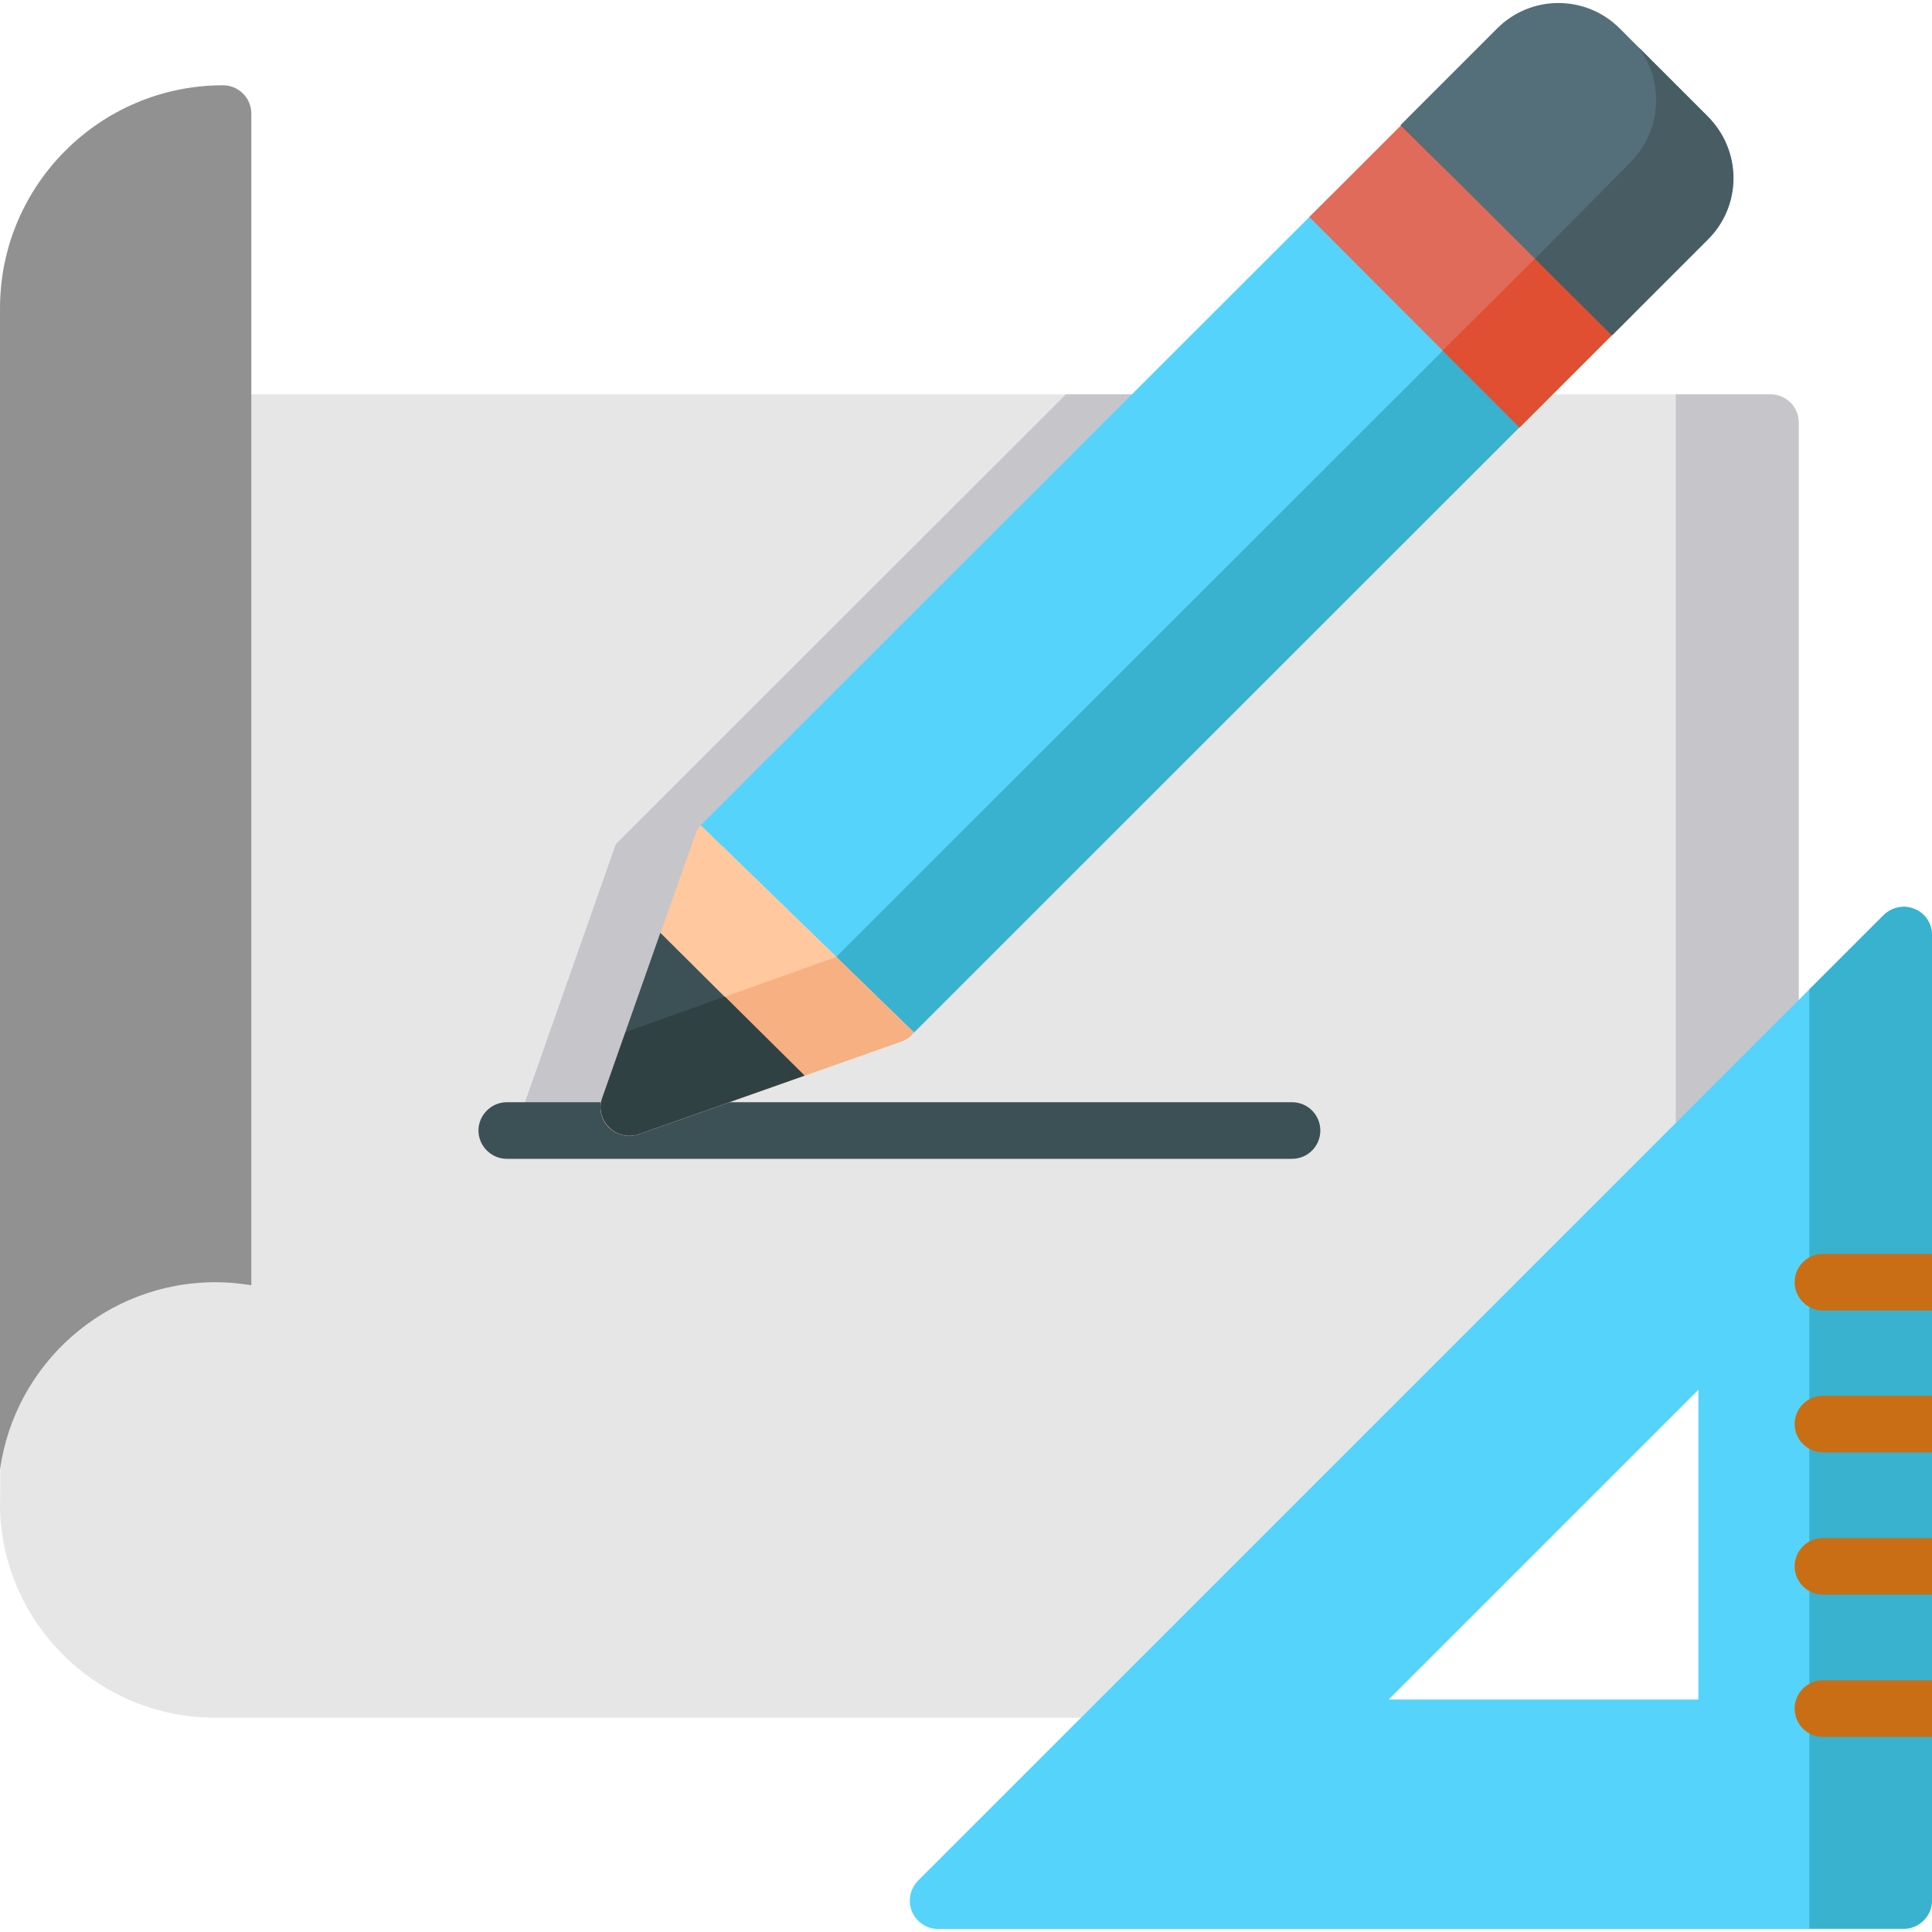 <?xml version="1.0" encoding="utf-8"?>
<!-- Generator: Adobe Illustrator 22.1.0, SVG Export Plug-In . SVG Version: 6.00 Build 0)  -->
<svg version="1.1" id="Capa_1" xmlns="http://www.w3.org/2000/svg" xmlns:xlink="http://www.w3.org/1999/xlink" x="0px" y="0px"
	 viewBox="0 0 512 512" style="enable-background:new 0 0 512 512;" xml:space="preserve">
<style type="text/css">
	.st0{fill:#E6E6E6;}
	.st1{fill:#C6C5CA;}
	.st2{fill:#3C5156;}
	.st3{fill:#919191;}
	.st4{fill:#55D3FA;}
	.st5{fill:#38B2CE;}
	.st6{fill:#FFC89F;}
	.st7{fill:#F7B081;}
	.st8{fill:#304144;}
	.st9{fill:#E16B5A;}
	.st10{fill:#E04F32;}
	.st11{fill:#546F7A;}
	.st12{fill:#475D63;}
	.st13{fill:#C96E14;}
</style>
<path class="st0" d="M469.1,104.5H0c0,0,0.4,279.4,0,294.9c0,0.1,0,0.3,0,0.4c0.4,14.9,6.5,28.8,17.2,39.2
	c10.7,10.4,24.8,16.2,39.7,16.2h247.8c2,0,3.9-0.8,5.3-2.2l164.4-164.4c1.4-1.4,2.2-3.3,2.2-5.3V112
	C476.7,107.8,473.3,104.5,469.1,104.5z"/>
<g>
	<polygon class="st1" points="136,301 166.7,301 191.3,223.7 310.5,104.5 282.5,104.5 163.2,223.7 	"/>
	<path class="st1" d="M469.1,104.5h-25v214.4l30.4-30.4c1.4-1.4,2.2-3.3,2.2-5.3V112C476.7,107.8,473.3,104.5,469.1,104.5z"/>
</g>
<path class="st2" d="M342.4,307.1H134.3c-4.1,0-7.5-3.4-7.5-7.5s3.4-7.5,7.5-7.5h208.1c4.2,0,7.5,3.4,7.5,7.5
	C349.9,303.7,346.6,307.1,342.4,307.1z"/>
<path class="st3" d="M57.1,339.8c3.2,0,6.4,0.3,9.5,0.8V30.1c0-4.2-3.4-7.5-7.5-7.5C26.5,22.6,0,49.1,0,81.7v307.8
	C3.9,361.4,28,339.8,57.1,339.8z"/>
<path class="st4" d="M408,97.3l-45.1-45.1c-1.4-1.4-3.3-2.2-5.3-2.2c-2,0-3.9,0.8-5.3,2.2L186,218.4c-0.1,0.1-0.2,0.2-0.3,0.3
	l56.6,54.9L408,107.9C410.9,105,410.9,100.2,408,97.3z"/>
<path class="st5" d="M221.6,253.6l20.6,20L408,107.9c2.9-2.9,2.9-7.7,0-10.6l-15-15L221.6,253.6z"/>
<path class="st6" d="M185.7,218.7c-0.7,0.7-1.2,1.6-1.5,2.6l-24.6,69.7c-1,2.7-0.3,5.8,1.8,7.8c1.4,1.4,3.4,2.2,5.3,2.2
	c0.8,0,1.7-0.1,2.5-0.4l69.7-24.6c1.3-0.5,2.5-1.3,3.3-2.4L185.7,218.7z"/>
<path class="st7" d="M166.7,301c0.8,0,1.7-0.1,2.5-0.4l69.7-24.6c1.3-0.5,2.5-1.3,3.3-2.4l-20.6-20l-55.9,20l-6.1,17.4
	c-1,2.7-0.3,5.8,1.8,7.8C162.8,300.2,164.7,301,166.7,301z"/>
<path class="st2" d="M166.7,301c0.8,0,1.7-0.1,2.5-0.4l43.9-15.5L175,247.2l-15.4,43.7c-1,2.7-0.3,5.8,1.8,7.8
	C162.8,300.2,164.7,301,166.7,301z"/>
<path class="st8" d="M192.1,264.1l-26.3,9.4l-6.1,17.4c-1,2.7-0.3,5.8,1.8,7.8c1.4,1.4,3.4,2.2,5.3,2.2c0.8,0,1.7-0.1,2.5-0.4
	l43.9-15.5L192.1,264.1z"/>
<path class="st9" d="M432.4,72.9l-45.1-45.1c-2.9-2.9-7.7-2.9-10.6,0l-29.7,29.7l55.7,55.8l29.7-29.7c1.4-1.4,2.2-3.3,2.2-5.3
	C434.6,76.2,433.8,74.3,432.4,72.9z"/>
<path class="st10" d="M382.3,92.9l7.1,7.1l13.3,13.3l29.7-29.7c1.4-1.4,2.2-3.3,2.2-5.3c0-2-0.8-3.9-2.2-5.3l-15-15L382.3,92.9z"/>
<path class="st11" d="M452.6,30.9L429.2,7.5c-4.3-4.3-10.1-6.7-16.2-6.7s-11.9,2.4-16.2,6.7l-14.9,14.9l-5.3,5.3l-5.4,5.4l55.9,55.7
	l8-8l17.5-17.5c4.3-4.3,6.7-10.1,6.7-16.2S456.9,35.2,452.6,30.9z"/>
<g>
	<polygon class="st12" points="371.3,33.1 371.2,33.2 387.9,49.8 	"/>
	<path class="st12" d="M452.6,30.9l-18.4-18.4c3,4,4.7,8.9,4.7,14c0,6.2-2.4,12-6.7,16.4l-17.5,17.7l-7.9,8l20.4,20.3l8-8l17.5-17.5
		c4.3-4.3,6.7-10.1,6.7-16.2S456.9,35.2,452.6,30.9z"/>
</g>
<path class="st4" d="M507.4,240.9c-2.8-1.2-6-0.5-8.2,1.6L243.3,498.4c-2.1,2.1-2.8,5.4-1.6,8.2s3.9,4.6,6.9,4.6h255.9
	c4.1,0,7.5-3.4,7.5-7.5V247.8C512,244.8,510.2,242,507.4,240.9z M368,450.4l82.1-82.1v82.1H368z"/>
<path class="st5" d="M507.4,240.9c-2.8-1.2-6-0.5-8.2,1.6l-19.7,19.7v248.9h25c4.1,0,7.5-3.4,7.5-7.5V247.8
	C512,244.8,510.2,242,507.4,240.9z"/>
<g>
	<path class="st13" d="M512,332.3h-28.9c-4.2,0-7.5,3.4-7.5,7.5s3.4,7.5,7.5,7.5H512V332.3z"/>
	<path class="st13" d="M512,369.9h-28.9c-4.2,0-7.5,3.4-7.5,7.5s3.4,7.5,7.5,7.5H512V369.9z"/>
	<path class="st13" d="M512,407.6h-28.9c-4.2,0-7.5,3.4-7.5,7.5s3.4,7.5,7.5,7.5H512V407.6z"/>
	<path class="st13" d="M512,445.3h-28.9c-4.2,0-7.5,3.4-7.5,7.5c0,4.2,3.4,7.5,7.5,7.5H512V445.3z"/>
</g>
</svg>
